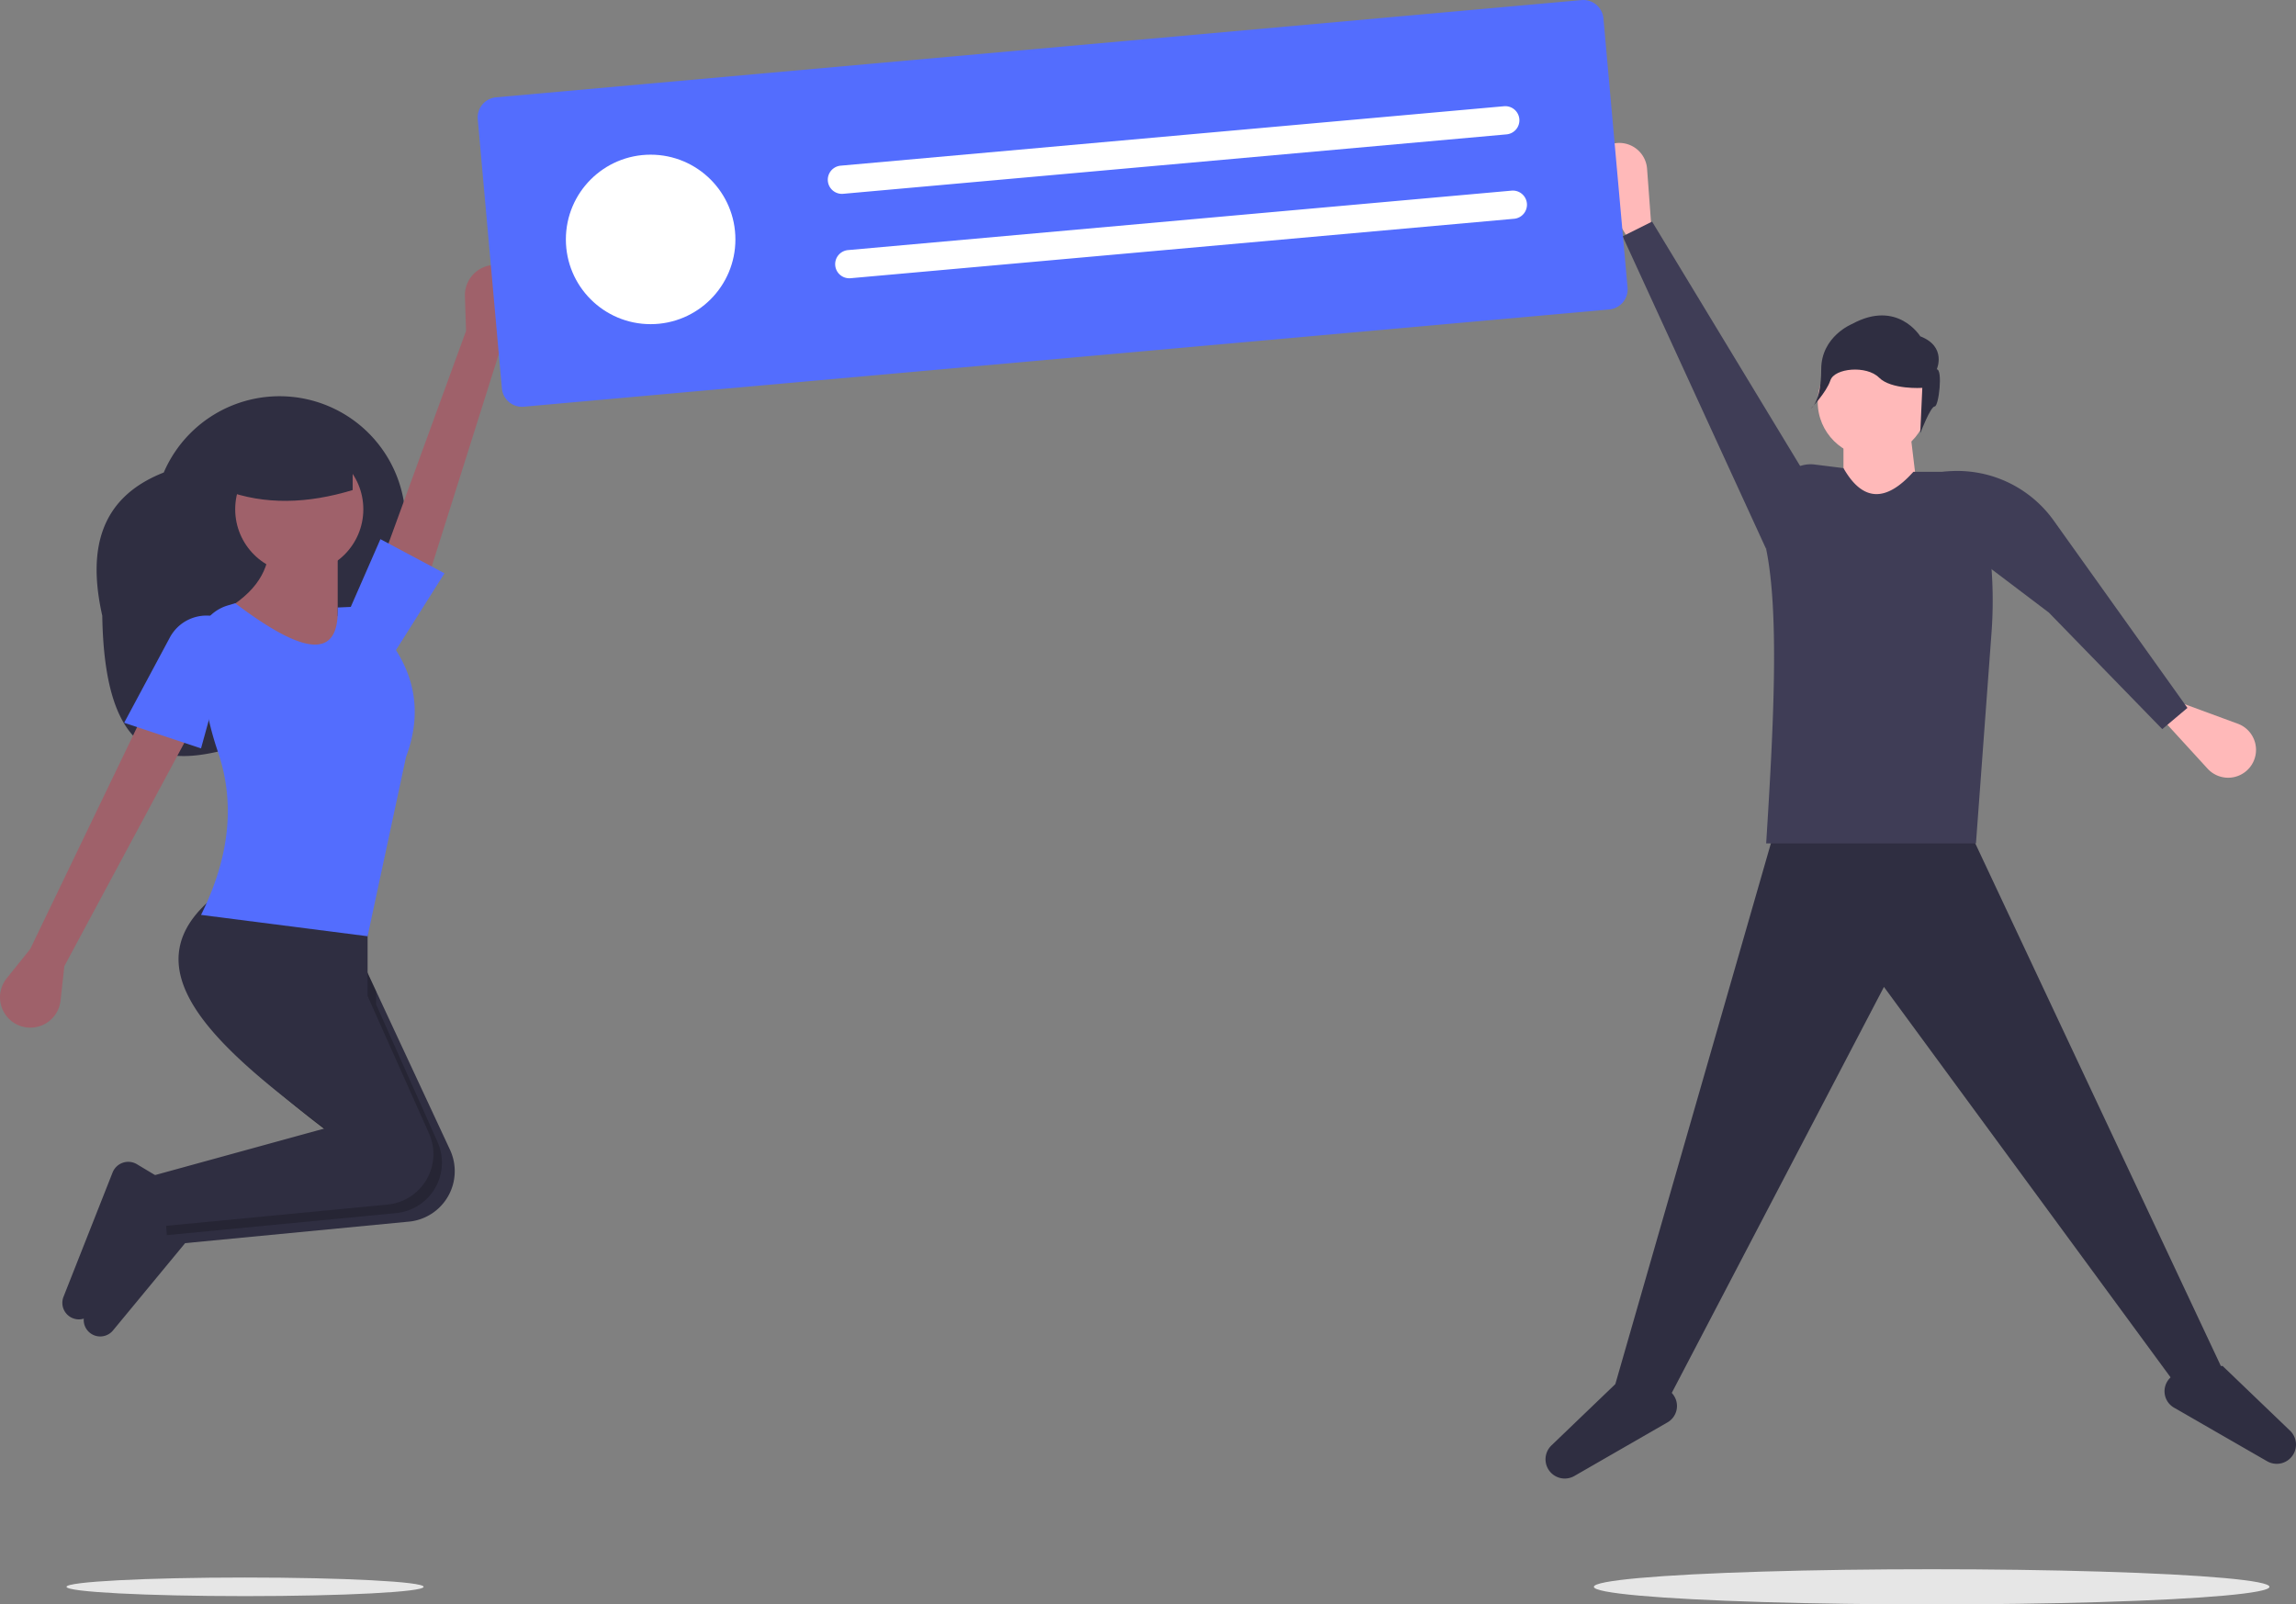 <svg xmlns="http://www.w3.org/2000/svg" id="a31e7729-94ce-4b70-883a-94bdaa3e886c" data-name="Layer 1" width="951.571" height="665.128" viewBox="0 0 951.571 665.128" class="injected-svg gridItem__media" xmlns:xlink="http://www.w3.org/1999/xlink"><rect x="0" y="0" width="951.571" height="665.128" fill="#808080" stroke="none"/><path d="M166.6,372.686c.91,56.174,21.905,62.255,47.689,56.397,29.454-6.693,53.63-27.671,65.545-55.427l8.217-19.142a52.217,52.217,0,0,0-27.384-68.58l-0,0a52.217,52.217,0,0,0-68.58,27.384C165.643,323.705,160.421,345.209,166.6,372.686Z" transform="translate(-124.215 -117.436)" fill="#2f2e41"></path><path d="M332.389,259.626l7.914-13.391a12.58,12.58,0,0,0-7.109-18.417h0a12.58,12.58,0,0,0-16.295,12.423l.465,14.395-37.191,101.921,20.281,4.234Z" transform="translate(-124.215 -117.436)" fill="#9f616a"></path><path d="M136.73,510.879l-9.741,12.127a12.58,12.58,0,0,0,4.412,19.242l0,0a12.58,12.58,0,0,0,17.898-9.975l1.59-14.314,51.332-95.583-19.471-7.08Z" transform="translate(-124.215 -117.436)" fill="#9f616a"></path><path d="M196.912,611.773l1.434,17.223.336,4.018,95.335-9.169a21.02,21.02,0,0,0,16.833-29.471L280.105,528.368l-10.62-22.798-46.021-10.62c-37.95,29.047-3.806,61.102,39.154,93.53q2.522,1.912,5.098,3.823Z" transform="translate(-124.215 -117.436)" fill="#2f2e41"></path><path d="M164.789,671.411h0a6.85,6.85,0,0,0,6.249-2.418l31.185-37.75-1.77-17.701-10.633-6.38a6.987,6.987,0,0,0-10.094,3.426l-20.34,51.527A6.85,6.85,0,0,0,164.789,671.411Z" transform="translate(-124.215 -117.436)" fill="#2f2e41"></path><path d="M191.602,608.232l1.77,21.241,4.974-.478,90.361-8.691a21.02,21.02,0,0,0,16.833-29.471L280.105,533.89v-5.523l-10.62-22.798-46.021-10.62c-37.95,29.047-3.806,61.102,39.154,93.53l-.212.283Z" transform="translate(-124.215 -117.436)" opacity="0.2"></path><path d="M155.938,664.331h0a6.85,6.85,0,0,0,6.249-2.418L193.372,624.163l-1.77-17.701-10.633-6.38a6.987,6.987,0,0,0-10.094,3.426L150.536,655.035A6.85,6.85,0,0,0,155.938,664.331Z" transform="translate(-124.215 -117.436)" fill="#2f2e41"></path><path d="M188.062,604.692l1.77,21.241,95.335-9.171A21.023,21.023,0,0,0,302.008,587.294L276.565,530.35V498.489l-61.952-10.62c-39.443,30.187-1.012,63.627,44.251,97.353Z" transform="translate(-124.215 -117.436)" fill="#2f2e41"></path><circle cx="124.029" cy="211.127" r="26.551" fill="#9f616a"></circle><path d="M212.843,372.815,250.014,397.596l31.861-7.08L264.174,372.815V346.264l-28.321-1.77C235.259,355.097,229.184,364.799,212.843,372.815Z" transform="translate(-124.215 -117.436)" fill="#9f616a"></path><path d="M207.533,496.719l69.032,8.85,15.931-74.342c7.401-19.734,3.155-37.168-10.547-52.737a11.824,11.824,0,0,0-11.236-9.5l-6.537.285c.74,23.476-16.556,17.821-42.481-1.77l-3.13.939a17.583,17.583,0,0,0-12.341,19.418l2.854,19.268a131.83,131.83,0,0,0,5.619,22.465C221.773,450.748,219.244,473.14,207.533,496.719Z" transform="translate(-124.215 -117.436)" fill="#536dfe" ctg="1" ></path><path d="M175.672,417.066l31.861,10.62,14.16-51.332-4.797-2.181a17.204,17.204,0,0,0-22.285,7.538Z" transform="translate(-124.215 -117.436)" fill="#536dfe" ctg="1" ></path><polygon points="145.27 251.839 162.971 271.309 184.211 237.678 157.66 223.518 145.27 251.839" fill="#536dfe" ctg="1" ></polygon><path d="M217.268,320.598c16.684,6.291,34.49,5.639,53.102,0V299.358H217.268Z" transform="translate(-124.215 -117.436)" fill="#2f2e41"></path><polygon points="921.132 567.779 902.827 575.406 780.798 409.141 692.327 578.457 669.447 573.881 736.563 340.5 814.356 340.5 921.132 567.779" fill="#2f2e41"></polygon><path d="M1069.903,724.001h0a7.976,7.976,0,0,1-6.078-.783l-38.603-22.226a7.833,7.833,0,0,1-1.63-12.327l3.45-3.45,18.304-1.525,27.982,26.863A7.976,7.976,0,0,1,1069.903,724.001Z" transform="translate(-124.215 -117.436)" fill="#2f2e41"></path><path d="M770.63,730.103h0a7.976,7.976,0,0,0,6.078-.783l38.603-22.226a7.833,7.833,0,0,0,1.63-12.327l-3.45-3.45-18.304-1.525-27.982,26.863A7.976,7.976,0,0,0,770.63,730.103Z" transform="translate(-124.215 -117.436)" fill="#2f2e41"></path><path d="M808.915,215.403l-7.627,4.576-15.805-25.683a11.551,11.551,0,0,1,7.458-17.357h0a11.551,11.551,0,0,1,13.899,10.45Z" transform="translate(-124.215 -117.436)" fill="#ffb9b9"></path><path d="M1020.188,415.361l3.164-8.312,28.303,10.411a11.551,11.551,0,0,1,4.872,18.252l0,0a11.551,11.551,0,0,1-17.385.382Z" transform="translate(-124.215 -117.436)" fill="#ffb9b9"></path><circle cx="776.222" cy="166.609" r="22.88" fill="#ffb9b9"></circle><polygon points="796.052 215.42 764.019 215.42 764.019 180.337 791.476 177.286 796.052 215.42" fill="#ffb9b9"></polygon><path d="M943.147,467.088H856.201c3.066-48.512,5.494-95.393,0-122.029l5.056-24.267a13.672,13.672,0,0,1,15.081-10.778l11.896,1.487c8.056,14.163,17.793,14.027,28.982,1.525h14.329a14.365,14.365,0,0,1,14.362,14.65v0a181.465,181.465,0,0,1,3.687,52.081Z" transform="translate(-124.215 -117.436)" fill="#3f3d56"></path><polygon points="672.497 97.967 684.7 91.866 750.291 200.167 731.987 227.623 672.497 97.967" fill="#3f3d56"></polygon><path d="M1020.361,419.701l10.429-8.797-55.413-77.648a49.111,49.111,0,0,0-48.844-19.775l-1.748.321,20.953,36.668,27.597,20.894Z" transform="translate(-124.215 -117.436)" fill="#3f3d56"></path><path d="M926.898,270.538s4.275-9.406-6.841-13.681c0,0-9.406-15.392-28.218-5.131,0,0-12.826,5.131-12.826,18.812s-4.275,16.247-4.275,16.247,6.367-6.532,8.077-11.662,15.01-6.295,20.141-1.164,17.957,4.275,17.957,4.275l-.855,18.812s4.275-11.116,5.986-11.116S929.463,270.538,926.898,270.538Z" transform="translate(-124.215 -117.436)" fill="#2f2e41"></path><ellipse cx="800.571" cy="657.836" rx="140" ry="7.292" fill="#e6e6e6"></ellipse><ellipse cx="101.571" cy="657.836" rx="74" ry="3.854" fill="#e6e6e6"></ellipse><path d="M791.169,245.725,341.3,286.044a8.374,8.374,0,0,1-9.078-7.584L322.221,166.866a8.374,8.374,0,0,1,7.584-9.078l449.869-40.319a8.374,8.374,0,0,1,9.078,7.584l10.001,111.593A8.374,8.374,0,0,1,791.169,245.725Z" transform="translate(-124.215 -117.436)" fill="#536dfe" ctg="1" ></path><circle cx="269.655" cy="99.253" r="35.13" fill="#fff"></circle><path d="M472.588,186.12a5.855,5.855,0,0,0,1.045,11.663L748.553,173.144a5.855,5.855,0,1,0-1.045-11.663Z" transform="translate(-124.215 -117.436)" fill="#fff"></path><path d="M475.724,221.11a5.855,5.855,0,1,0,1.045,11.663L751.689,208.134a5.855,5.855,0,1,0-1.045-11.663Z" transform="translate(-124.215 -117.436)" fill="#fff"></path></svg>
